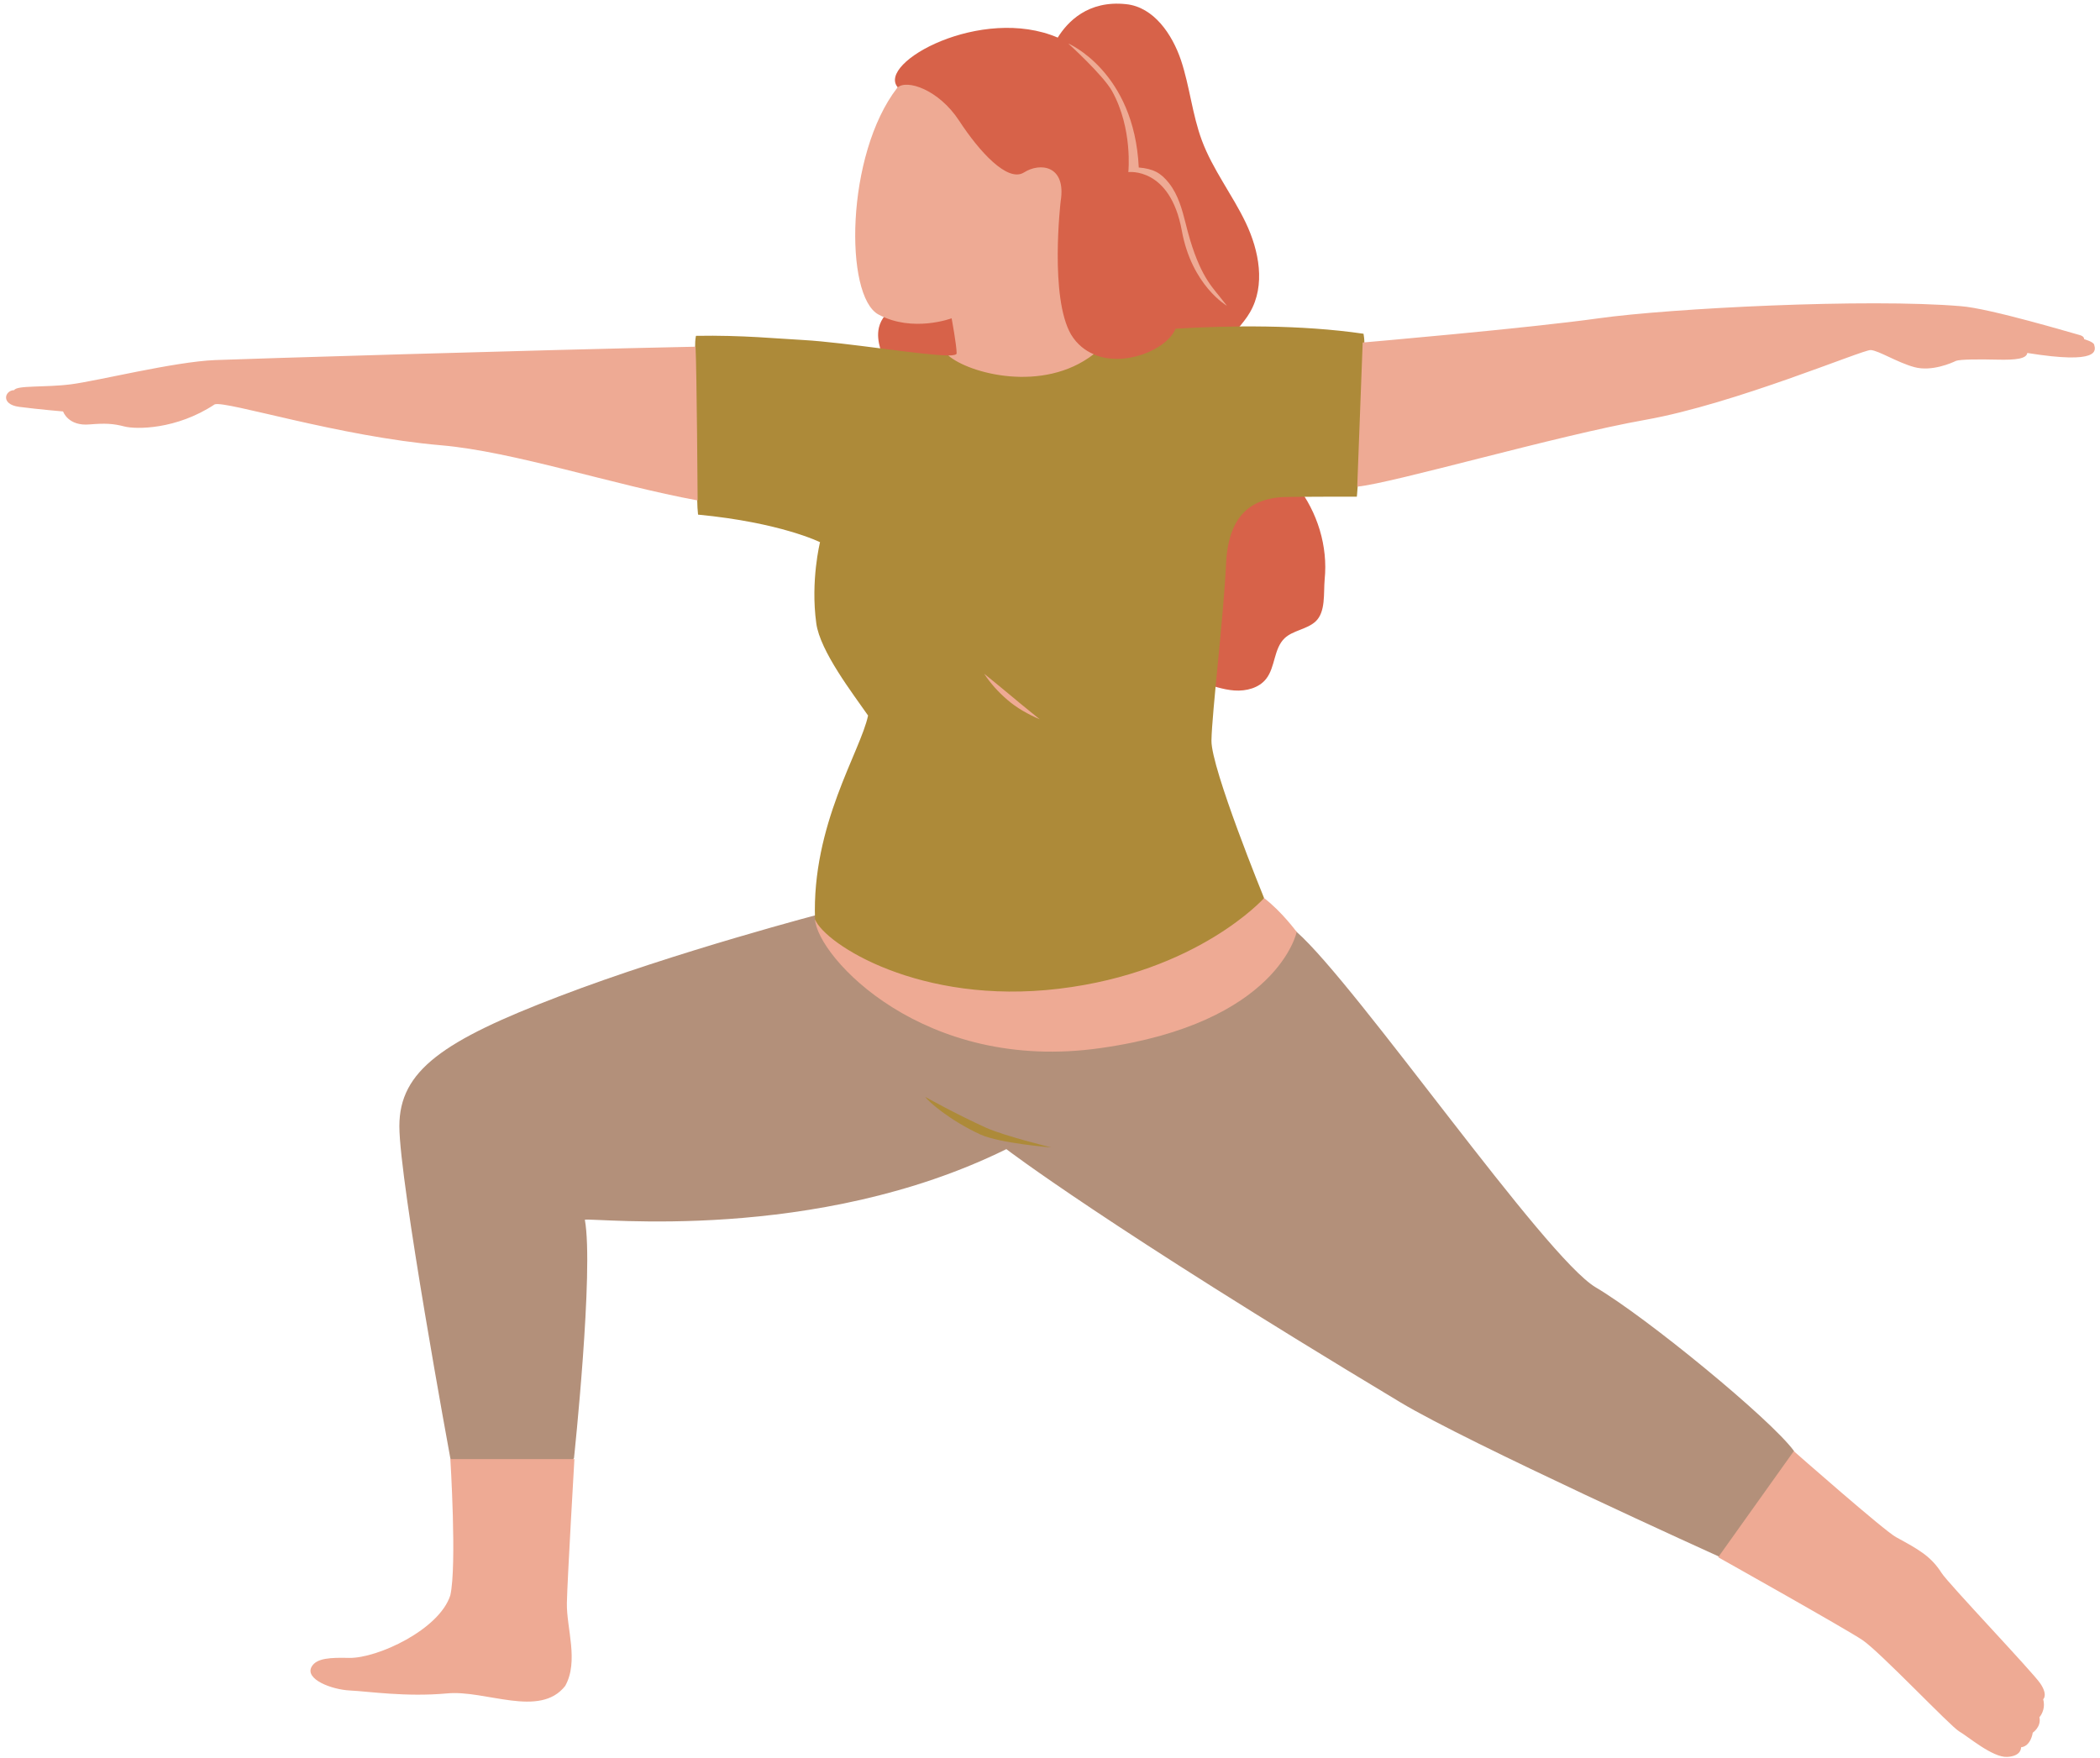 <?xml version="1.0" encoding="UTF-8" standalone="no"?><svg xmlns="http://www.w3.org/2000/svg" xmlns:xlink="http://www.w3.org/1999/xlink" fill="#000000" height="420.8" preserveAspectRatio="xMidYMid meet" version="1" viewBox="-1.5 -0.9 502.7 420.8" width="502.7" zoomAndPan="magnify"><g id="change1_1"><path d="M308.9,222.2c14.4,12.7,59.4,77.9,71.6,85.1s41.8,31.5,47.4,39.1l12.4,29l-30.4-3.7c0,0-60.1-27.2-76.2-36.9 c-70.6-42.4-94.3-60.6-94.3-60.6c-45.8,22.6-98.2,16.4-100.9,16.9c2.2,12-2.6,57.1-2.6,57.1l-21.7,23.6l-7.9-23.6 c0,0-12.2-66.2-12.2-79.5c0-13.3,10.5-20.5,38.3-31.1c27.9-10.7,63.6-20,63.6-20c10.1,0,21-4.7,30.4-1c7,2.7,13,8.7,20.5,9 c5.5,0.2,10.6-2.8,15.7-4.9C276.3,214.9,297.7,212.5,308.9,222.2z" fill="#b3907a"/></g><g id="change2_1"><path d="M315.6,137.8c-0.3,3.3,0.3,7.8-2.2,10.1c-2.1,1.9-5.4,2.1-7.4,4c-2.6,2.5-2.2,6.9-4.4,9.7 c-1.7,2.2-4.8,3-7.6,2.8c-2.8-0.2-5.5-1.2-8.2-2c-10.4-3.1-21.6-3.1-32-0.1c-4.3,1.3-8.7,3.1-13.2,2.6c-3.8-0.4-7.4-2.6-9.5-5.7 c-2.1-3-2.8-6.7-4.4-10c-2.9-5.8-8.4-9.7-13.2-14c-4.8-4.3-9.3-9.9-9.3-16.3c0.1-6.3,4.6-11.7,6.5-17.7c1.4-4.4,1.5-9.2,0.2-13.6 c-1-3.3-2.8-6.7-2-10.1c0.5-2.1,2-3.9,4-4.8l0.5-52.7c-5.1-5.9,20.1-19.7,38.3-11.9c2.3-3.7,7.2-9,16.4-8c6.6,0.7,11,7.2,13.1,13.4 c2.1,6.3,2.7,13,5,19.2c2.6,7,7.3,13,10.5,19.7c3.2,6.7,4.8,15,1,21.5c-0.8,1.4-1.9,2.7-2.9,3.9c3.3,5.5,5.6,11.7,5.5,18.1 c0,2.4-0.4,4.8,0.1,7.2c1,4.9,5.3,8.3,8.5,12.2C313.9,121.7,316.4,129.9,315.6,137.8z" fill="#d76249"/></g><g id="change3_1"><path d="M338.9,99.9c-0.3,5.3-15.2,12.9-15.4,15.7c-0.1,1.5-0.2,2.4-0.2,2.4s-15.7,0-17.8,0.1 c-6.1,0.4-12.9,3-13.5,15.9c-0.6,12.9-3.4,35.8-3.5,42.4c-0.1,6.6,12.6,37.7,12.6,37.7c0,0,0,0,0,0c0,0-0.7,22.2-46.9,26.7 c-33.3,3.2-56.3-9.9-60.6-21.6c0,0,0,0,0,0c-0.8-22.7,10.9-40.2,12.7-48.8c-3.6-5.2-11.5-15.4-12.4-22.1 c-1.4-10.2,0.9-19.4,0.9-19.4s-9.4-4.7-29.2-6.6c-0.1-0.8-0.2-2.5-0.2-3.5c0,0-20.8-13.4-20.9-23.1c-0.1-7.4,20.6-11.1,20.4-13.7 c0-0.5,0-1.6,0.2-2.5c11.1-0.2,19.8,0.7,25.7,1c10.4,0.6,28.8,3.7,34.8,3.7c1.2,0,6.9,1.4,6.9,1.1c3.3-0.2,0.9-4.4,4-5.6 c5.7-2.2,8.1,3.3,14,1.9c1.3,2.2,7.5,1.3,9.5,2.2c7.3,3.4,17.8-0.9,19.9-6c12.9-0.8,30-1,45,1.2c0.1,0.6,0.2,1.3,0.2,2.1 C325.4,86.1,339.4,92.1,338.9,99.9z M250.2,273.8c0,0-11.1-2.7-15.6-4.7c-7.3-3.3-14.6-7.4-14.6-7.4c0.6,1,5.8,5.6,13.2,9 C237.8,272.8,250.2,273.8,250.2,273.8z" fill="#ad8a39"/></g><g id="change4_1"><path d="M308.9,222.2c0,0-4.4,21.8-46.9,27.8c-42.4,6.1-67.8-21.8-68.4-30.8c2.4,5.9,25.1,20.6,58.4,16.6 c33.3-4,49.1-21.7,49.1-21.7C305.3,217.3,308.9,222.2,308.9,222.2z M106.3,348.3c0,0,1.6,25.6,0,32.7c-2.6,8.2-17.4,15.1-24.2,15 c-4.4-0.1-7.8,0-9,2.1c-1.7,3,4.8,5.5,9.2,5.7c4.3,0.2,13.3,1.6,23.2,0.7c9.2-0.9,22.2,6,28.3-1.8c3.3-5.9,0.3-13.8,0.4-19.8 c0.1-5.4,1.8-34.5,1.8-34.5H106.3z M486.9,402.1c-1.9-2.8-22-23.9-23.6-26.4c-2.6-4.1-5.6-5.7-10.9-8.6 c-2.7-1.4-24.5-20.6-24.5-20.6l-18.1,25.4c0,0,30.3,17,34.5,19.8c4.2,2.8,21.1,20.7,23.2,21.9c2.1,1.2,8,6.3,11.5,6.1 c3.5-0.2,3.3-2.3,3.3-2.3c2.4-0.3,2.8-3.5,2.8-3.5s2.1-1.4,1.6-3.7c0,0,1.6-1.7,0.9-4.3C487.6,405.9,488.8,404.9,486.9,402.1z M50,85.3c-9.8,0.4-28.2,5-34.5,5.8c-6.2,0.8-13,0.2-13.6,1.4c-2.2,0-3.4,3.4,1.2,4c4.6,0.6,10.5,1.1,10.5,1.1s1.2,3.6,6.4,3.1 c3.7-0.3,5.6-0.2,8.3,0.5c2.7,0.7,12.4,0.8,21.6-5.3c2.8-0.9,29.7,7.7,54.2,9.8c17.4,1.5,41.2,9.5,61.4,13.2c0,0-0.2-30.8-0.5-36.8 C126,82.9,57.4,85,50,85.3z M499.8,81.6c-0.2-0.7-2.4-1.3-2.4-1.3s0.1-0.7-1.1-1c-1.2-0.3-21.5-6.4-28.4-6.9 c-22.4-1.9-69.6,0.5-86.7,2.9s-56.5,5.8-56.5,5.8l-1.3,34.5c8.5-0.8,47.6-12.2,69-16c21.4-3.8,52-16.8,53.9-16.7 c1.9,0.1,6.4,3,10.5,4.1c4.1,1.1,8.9-1,9.9-1.5c1-0.4,5.7-0.4,10-0.3c4.3,0.1,6.9-0.2,7.1-1.6C501.2,86.4,500.2,83,499.8,81.6z M234.1,160.4c1.5,2.3,3.4,4.4,5.5,6.2c2.3,2,5,3.5,7.8,4.7c0,0-4.6-3.7-6.6-5.4S234.1,160.4,234.1,160.4z M264.7,20.9 c5,9,3.9,19.4,3.9,19.4s10-1.3,12.8,14c2.4,13.2,10.8,18,10.8,18c-0.6-0.8-1.3-1.6-1.9-2.4c-2.1-2.6-5.2-5.9-8-17.4 c-0.8-3.1-1.7-6.7-4-9.6c-1.9-2.4-3.7-3.4-7.2-3.7C270,16.2,254.2,9.5,254.2,9.5S262.5,17,264.7,20.9z M208.8,74.4 c8.2,4.4,17.5,0.9,17.5,0.9s1.2,6.4,1.2,8.4c0,0.3-0.7,0.5-2,0.5c4.9,4.3,22.7,9.1,34.8-0.3c-2.1-0.9-4-2.4-5.4-4.7 c-5.2-8.9-2.5-31.9-2.5-31.9c1.4-8.6-4.9-9.4-8.8-6.9c-3.9,2.4-10.6-4.9-15.5-12.4s-12.6-10-14.8-7.9 C200.9,36.1,200.6,70,208.8,74.4z" fill="#eeaa94"/></g></svg>